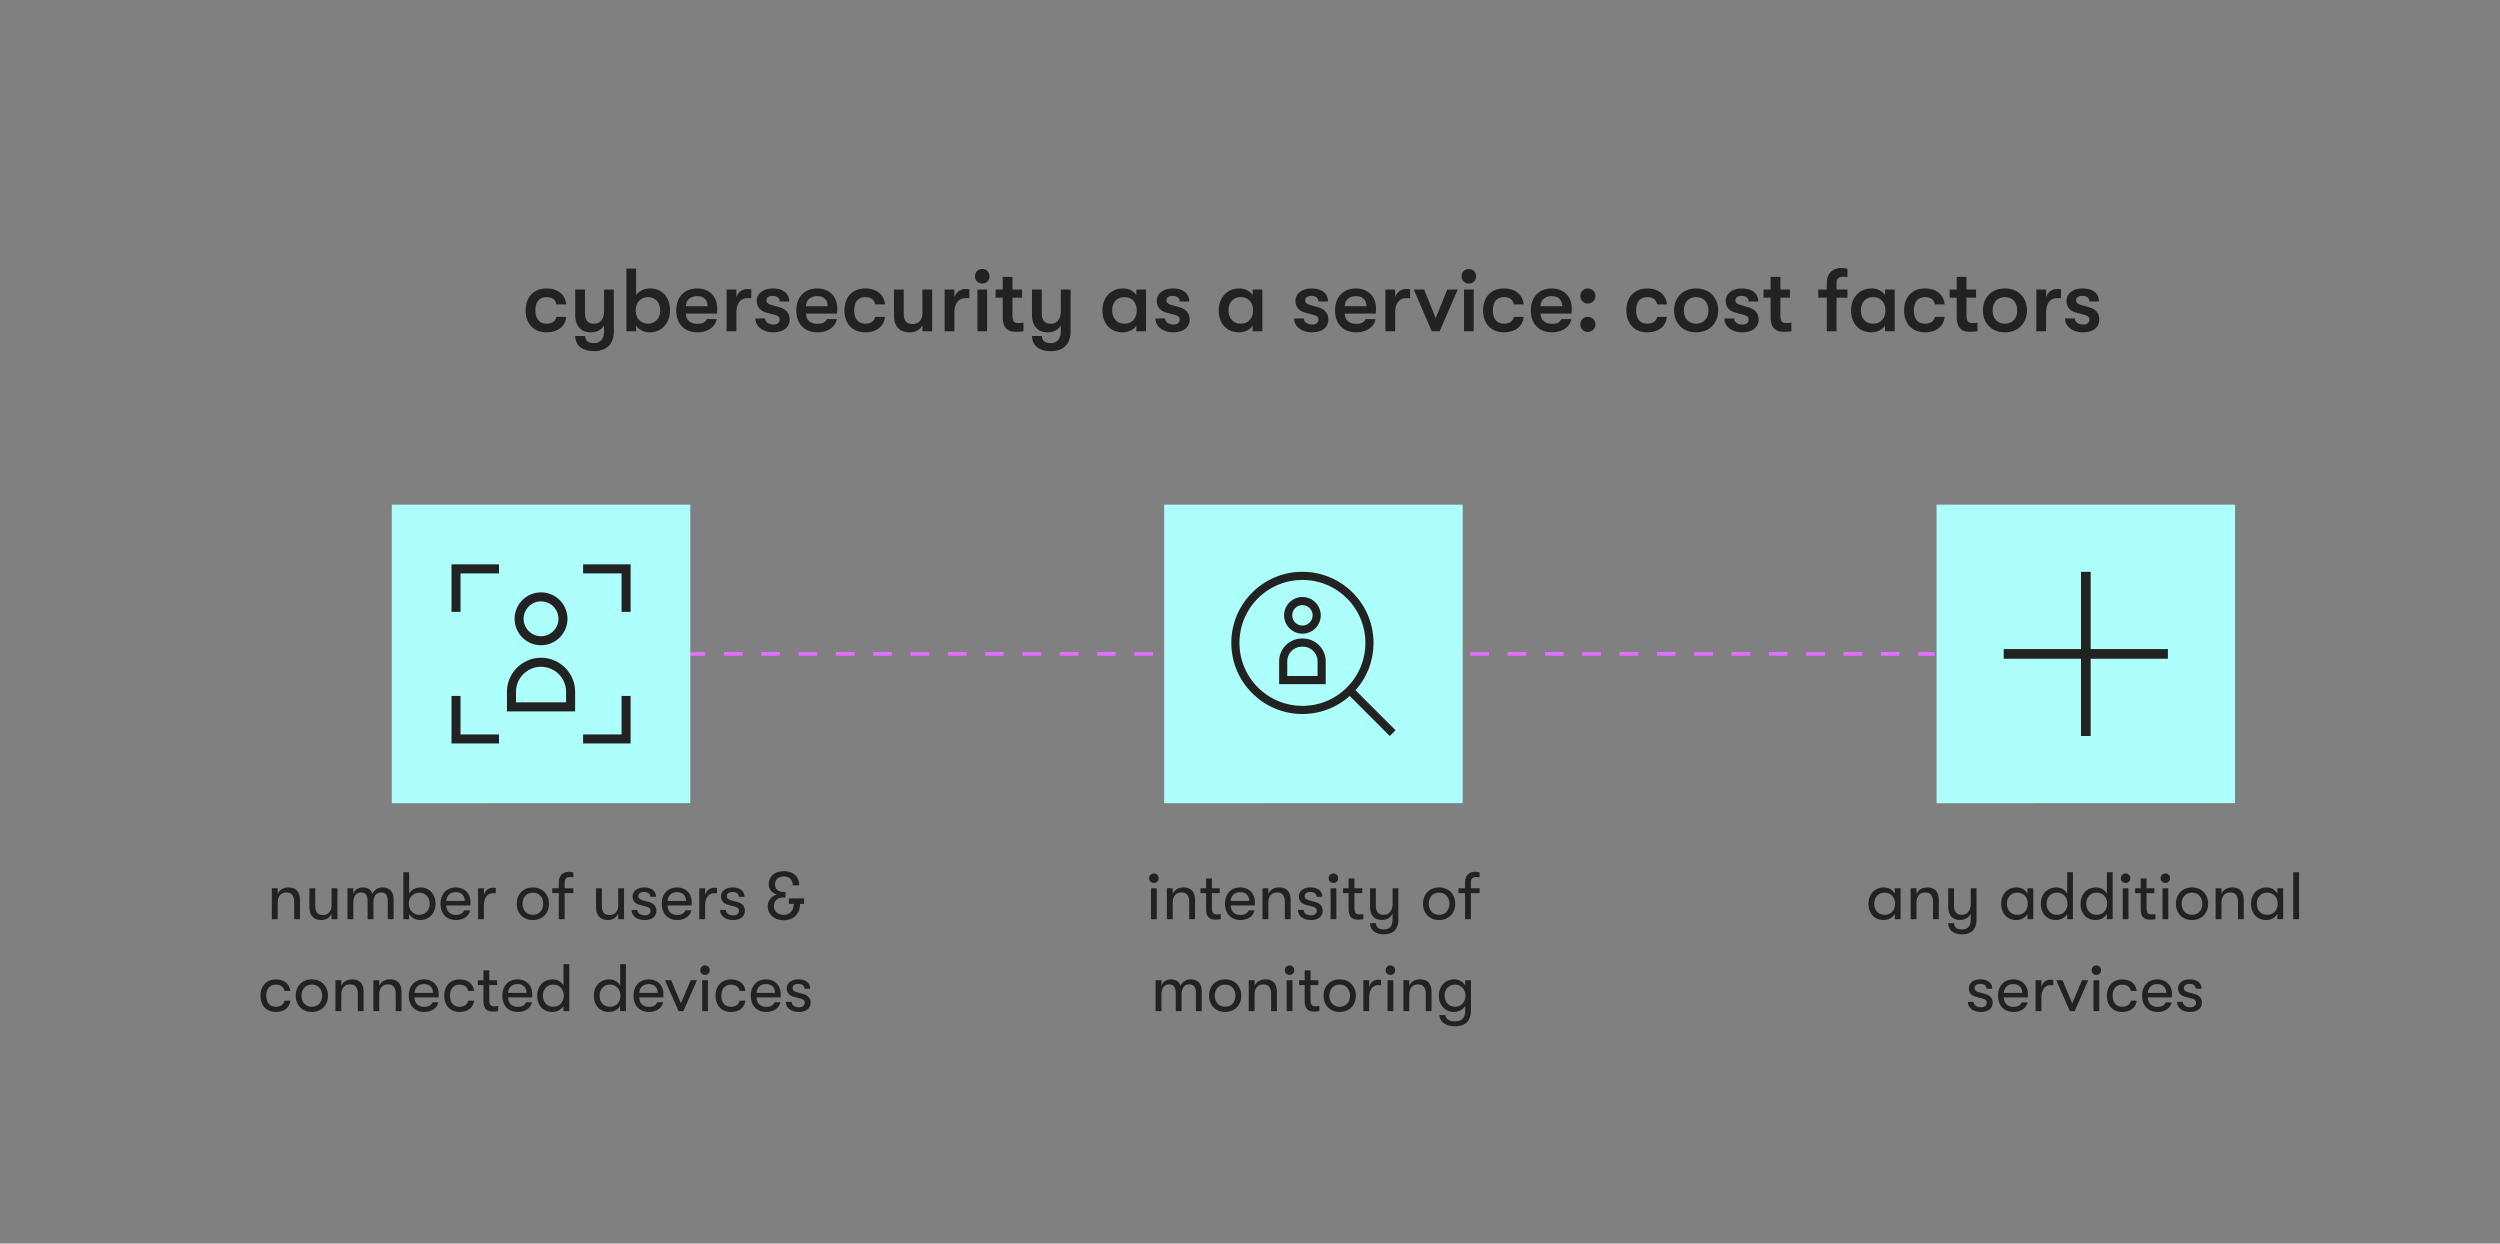 <svg xmlns="http://www.w3.org/2000/svg" width="1550" height="771" fill="none"><rect width="100%" height="100%" fill="#808080" stroke="none"/><path stroke="#E26FFF" stroke-dasharray="11.57 11.57" stroke-width="2.313" d="M425.672 405.425h773.838"/><path fill="#222" d="M338.791 206.047c-8.051 0-12.882-5.552-12.882-13.603s4.831-13.603 12.882-13.603c7.217 0 11.715 3.942 12.27 9.883h-6.052c-.666-2.943-2.554-4.497-6.218-4.497-4.276 0-6.83 2.942-6.83 8.217 0 5.274 2.554 8.217 6.83 8.217 3.664 0 5.552-1.499 6.218-4.22h6.052c-.555 5.775-5.053 9.606-12.27 9.606Zm35.725-13.159v-13.381h6.052v25.985c0 4.053-1.222 7.106-3.387 9.216-2.11 1.944-5.108 2.999-8.773 2.999-3.831 0-6.829-.944-8.883-2.666-1.833-1.61-2.832-3.886-2.888-6.718h6.108c.278 2.832 1.666 4.387 5.552 4.387 3.609 0 6.219-2.166 6.219-7.663v-3.275c-1.61 2.776-4.498 4.275-8.329 4.275-6.385 0-9.55-4.553-9.55-10.771v-15.769h6.052v14.491c0 3.832 1.277 6.719 5.608 6.719 4.22 0 6.219-3.387 6.219-7.829Zm28.561-14.047c7.384 0 12.326 5.441 12.326 13.603 0 7.995-5.219 13.603-12.715 13.603-3.442 0-6.718-1.666-8.328-4.164v3.498h-5.997v-38.866h5.997v16.49c1.61-2.498 5.052-4.164 8.717-4.164Zm-1.277 21.82c4.442 0 7.551-3.387 7.551-8.217 0-4.831-3.109-8.217-7.551-8.217-4.553 0-7.662 3.331-7.662 8.217 0 4.886 3.109 8.217 7.662 8.217Zm42.852-9.55c0 1.055-.056 1.888-.167 3.332h-19.211c.167 4.108 2.832 6.329 7.218 6.329 2.999 0 4.775-.944 5.775-2.942h6.107c-.777 4.83-5.663 8.217-11.882 8.217-8.161 0-13.214-5.219-13.214-13.603 0-8.273 5.108-13.603 12.992-13.603 7.385 0 12.382 4.997 12.382 12.27Zm-19.378-1.277h13.437c-.056-3.997-2.388-6.218-6.552-6.218-4.275 0-6.829 2.554-6.885 6.218Zm31.279 15.547h-6.052v-25.874h6.052v4.997c.944-3.664 4.053-5.33 6.884-5.33.944 0 1.722.056 2.388.222v5.552c-.944-.111-1.444-.111-2.388-.111-4.275 0-6.884 3.221-6.884 9.106v11.438Zm22.789.666c-6.33 0-10.994-3.665-10.994-8.606h6.052c0 2.221 2.165 3.775 5.275 3.775 2.276 0 3.72-1.221 3.72-3.053 0-1.444-.611-2.332-3.387-3.054l-5.164-1.388c-3.609-1-5.663-3.609-5.663-7.274 0-4.386 4.164-7.606 9.938-7.606 6.33 0 10.217 3.054 10.217 8.051h-5.941c0-2.166-1.666-3.443-4.498-3.443-2.165 0-3.72 1.111-3.72 2.665 0 1.388.833 2.332 3.221 2.999l5.163 1.499c3.665 1.055 5.997 3.72 5.997 7.384 0 5.053-3.942 8.051-10.216 8.051Zm39.755-14.936c0 1.055-.055 1.888-.166 3.332H499.72c.167 4.108 2.832 6.329 7.218 6.329 2.998 0 4.775-.944 5.774-2.942h6.108c-.778 4.83-5.664 8.217-11.882 8.217-8.162 0-13.214-5.219-13.214-13.603 0-8.273 5.108-13.603 12.992-13.603 7.384 0 12.381 4.997 12.381 12.27Zm-19.377-1.277h13.436c-.055-3.997-2.387-6.218-6.551-6.218-4.275 0-6.829 2.554-6.885 6.218Zm36.706 16.213c-8.05 0-12.881-5.552-12.881-13.603s4.831-13.603 12.881-13.603c7.218 0 11.716 3.942 12.271 9.883h-6.052c-.666-2.943-2.554-4.497-6.219-4.497-4.275 0-6.829 2.942-6.829 8.217 0 5.274 2.554 8.217 6.829 8.217 3.665 0 5.553-1.499 6.219-4.22h6.052c-.555 5.775-5.053 9.606-12.271 9.606Zm27.453 0c-5.664 0-9.606-3.331-9.606-10.272v-16.268h6.052v14.769c0 4.164 1.333 6.607 5.275 6.607 4.608 0 6.274-3.053 6.274-6.773v-14.603h6.052v25.874h-6.052v-3.609c-1.555 2.776-4.275 4.275-7.995 4.275Zm27.847-.666h-6.052v-25.874h6.052v4.997c.944-3.664 4.053-5.33 6.885-5.33.943 0 1.721.056 2.387.222v5.552c-.944-.111-1.444-.111-2.387-.111-4.276 0-6.885 3.221-6.885 9.106v11.438Zm17.279-29.594c-2.665 0-4.497-1.999-4.497-4.497 0-2.499 1.832-4.497 4.497-4.497s4.497 1.998 4.497 4.497c0 2.498-1.832 4.497-4.497 4.497Zm2.998 29.594h-5.996v-25.874h5.996v25.874Zm19.491-5.108c.944 0 2.443-.112 3.054-.223v5.331c-.944.166-2.721.333-4.497.333-2.943 0-8.384-.389-8.384-9.106V184.56h-4.387v-5.053h4.387v-7.829h6.052v7.829h5.94v5.053h-5.94v10.66c0 4.497 1.388 5.053 3.775 5.053Zm26.218-7.385v-13.381h6.052v25.985c0 4.053-1.221 7.106-3.387 9.216-2.109 1.944-5.108 2.999-8.772 2.999-3.831 0-6.829-.944-8.884-2.666-1.832-1.61-2.831-3.886-2.887-6.718h6.108c.277 2.832 1.665 4.387 5.552 4.387 3.609 0 6.218-2.166 6.218-7.663v-3.275c-1.61 2.776-4.497 4.275-8.328 4.275-6.385 0-9.55-4.553-9.55-10.771v-15.769h6.052v14.491c0 3.832 1.277 6.719 5.608 6.719 4.22 0 6.218-3.387 6.218-7.829Zm38.5 13.159c-8.328 0-12.715-5.997-12.715-13.603 0-7.607 4.831-13.603 12.882-13.603 3.442 0 6.551 1.555 8.161 4.164v-3.498h5.997v25.874h-5.997v-3.498c-1.61 2.609-5.163 4.164-8.328 4.164Zm.888-5.386c5.164 0 7.662-3.775 7.662-8.217s-2.498-8.217-7.662-8.217c-4.719 0-7.551 3.497-7.551 8.217 0 4.719 2.832 8.217 7.551 8.217Zm30.249 5.386c-6.33 0-10.994-3.665-10.994-8.606h6.052c0 2.221 2.166 3.775 5.275 3.775 2.276 0 3.72-1.221 3.72-3.053 0-1.444-.611-2.332-3.387-3.054l-5.164-1.388c-3.609-1-5.663-3.609-5.663-7.274 0-4.386 4.164-7.606 9.939-7.606 6.329 0 10.216 3.054 10.216 8.051h-5.941c0-2.166-1.666-3.443-4.497-3.443-2.166 0-3.72 1.111-3.72 2.665 0 1.388.832 2.332 3.22 2.999l5.163 1.499c3.665 1.055 5.997 3.72 5.997 7.384 0 5.053-3.942 8.051-10.216 8.051Zm40.977 0c-8.328 0-12.715-5.997-12.715-13.603 0-7.607 4.831-13.603 12.882-13.603 3.442 0 6.551 1.555 8.161 4.164v-3.498h5.997v25.874h-5.997v-3.498c-1.61 2.609-5.163 4.164-8.328 4.164Zm.888-5.386c5.164 0 7.662-3.775 7.662-8.217s-2.498-8.217-7.662-8.217c-4.719 0-7.551 3.497-7.551 8.217 0 4.719 2.832 8.217 7.551 8.217Zm44.129 5.386c-6.329 0-10.993-3.665-10.993-8.606h6.052c0 2.221 2.165 3.775 5.275 3.775 2.276 0 3.72-1.221 3.72-3.053 0-1.444-.611-2.332-3.387-3.054l-5.164-1.388c-3.609-1-5.663-3.609-5.663-7.274 0-4.386 4.164-7.606 9.938-7.606 6.33 0 10.216 3.054 10.216 8.051h-5.94c0-2.166-1.666-3.443-4.498-3.443-2.165 0-3.72 1.111-3.72 2.665 0 1.388.833 2.332 3.221 2.999l5.163 1.499c3.665 1.055 5.997 3.72 5.997 7.384 0 5.053-3.943 8.051-10.217 8.051Zm39.756-14.936c0 1.055-.055 1.888-.166 3.332h-19.211c.166 4.108 2.832 6.329 7.218 6.329 2.998 0 4.775-.944 5.774-2.942h6.108c-.778 4.83-5.664 8.217-11.882 8.217-8.162 0-13.215-5.219-13.215-13.603 0-8.273 5.109-13.603 12.993-13.603 7.384 0 12.381 4.997 12.381 12.27Zm-19.377-1.277h13.436c-.055-3.997-2.387-6.218-6.551-6.218-4.276 0-6.83 2.554-6.885 6.218ZM865 205.381h-6.052v-25.874H865v4.997c.944-3.664 4.053-5.33 6.885-5.33.944 0 1.721.056 2.387.222v5.552c-.944-.111-1.443-.111-2.387-.111-4.275 0-6.885 3.221-6.885 9.106v11.438Zm27.58 0h-4.886l-11.215-25.874h6.496l7.162 17.767 7.163-17.767h6.496l-11.216 25.874Zm18.111-29.594c-2.665 0-4.497-1.999-4.497-4.497 0-2.499 1.832-4.497 4.497-4.497s4.497 1.998 4.497 4.497c0 2.498-1.832 4.497-4.497 4.497Zm2.998 29.594h-5.996v-25.874h5.996v25.874Zm18.714.666c-8.051 0-12.881-5.552-12.881-13.603s4.83-13.603 12.881-13.603c7.218 0 11.715 3.942 12.27 9.883h-6.052c-.666-2.943-2.554-4.497-6.218-4.497-4.275 0-6.829 2.942-6.829 8.217 0 5.274 2.554 8.217 6.829 8.217 3.664 0 5.552-1.499 6.218-4.22h6.052c-.555 5.775-5.052 9.606-12.27 9.606Zm42.097-14.936c0 1.055-.055 1.888-.166 3.332h-19.211c.166 4.108 2.831 6.329 7.218 6.329 2.998 0 4.775-.944 5.774-2.942h6.108c-.778 4.83-5.664 8.217-11.882 8.217-8.162 0-13.215-5.219-13.215-13.603 0-8.273 5.108-13.603 12.993-13.603 7.384 0 12.381 4.997 12.381 12.27Zm-19.377-1.277h13.436c-.055-3.997-2.387-6.218-6.551-6.218-4.276 0-6.83 2.554-6.885 6.218Zm29.335-1.61c-2.61 0-4.664-2.165-4.664-4.719a4.656 4.656 0 0 1 4.664-4.664c2.609 0 4.719 2.11 4.719 4.664s-2.11 4.719-4.719 4.719Zm0 17.601c-2.61 0-4.664-2.166-4.664-4.72a4.656 4.656 0 0 1 4.664-4.664c2.609 0 4.719 2.11 4.719 4.664s-2.11 4.72-4.719 4.72Zm36.762.222c-8.05 0-12.88-5.552-12.88-13.603s4.83-13.603 12.88-13.603c7.21 0 11.71 3.942 12.27 9.883h-6.05c-.67-2.943-2.56-4.497-6.22-4.497-4.28 0-6.83 2.942-6.83 8.217 0 5.274 2.55 8.217 6.83 8.217 3.66 0 5.55-1.499 6.22-4.22h6.05c-.56 5.775-5.06 9.606-12.27 9.606Zm30.38 0c-8.55 0-13.66-5.997-13.66-13.603 0-7.607 5.11-13.603 13.66-13.603s13.66 5.996 13.66 13.603c0 7.606-5.11 13.603-13.66 13.603Zm0-5.386c4.89 0 7.61-3.498 7.61-8.217 0-4.72-2.72-8.217-7.61-8.217-4.89 0-7.61 3.497-7.61 8.217 0 4.719 2.72 8.217 7.61 8.217Zm28.51 5.386c-6.33 0-10.99-3.665-10.99-8.606h6.05c0 2.221 2.17 3.775 5.27 3.775 2.28 0 3.72-1.221 3.72-3.053 0-1.444-.61-2.332-3.38-3.054l-5.17-1.388c-3.61-1-5.66-3.609-5.66-7.274 0-4.386 4.16-7.606 9.94-7.606 6.33 0 10.22 3.054 10.22 8.051h-5.95c0-2.166-1.66-3.443-4.49-3.443-2.17 0-3.72 1.111-3.72 2.665 0 1.388.83 2.332 3.22 2.999l5.16 1.499c3.67 1.055 6 3.72 6 7.384 0 5.053-3.94 8.051-10.22 8.051Zm27.5-5.774c.94 0 2.44-.112 3.05-.223v5.331c-.94.166-2.72.333-4.49.333-2.95 0-8.39-.389-8.39-9.106V184.56h-4.38v-5.053h4.38v-7.829h6.05v7.829h5.94v5.053h-5.94v10.66c0 4.497 1.39 5.053 3.78 5.053Zm35.43-28.706c-1.83 0-4.38.278-4.38 4.054v3.886h6.77v5.053h-6.77v20.821h-6.05V184.56h-5.28v-5.053h5.28v-3.775c0-8.329 6.05-9.55 8.77-9.55 1.89 0 3.22.222 4.05.499v5.109c-.83-.056-1.5-.223-2.39-.223Zm17.36 34.48c-8.33 0-12.72-5.997-12.72-13.603 0-7.607 4.83-13.603 12.89-13.603 3.44 0 6.55 1.555 8.16 4.164v-3.498h5.99v25.874h-5.99v-3.498c-1.61 2.609-5.17 4.164-8.33 4.164Zm.89-5.386c5.16 0 7.66-3.775 7.66-8.217s-2.5-8.217-7.66-8.217c-4.72 0-7.55 3.497-7.55 8.217 0 4.719 2.83 8.217 7.55 8.217Zm32.13 5.386c-8.05 0-12.88-5.552-12.88-13.603s4.83-13.603 12.88-13.603c7.22 0 11.72 3.942 12.27 9.883h-6.05c-.66-2.943-2.55-4.497-6.22-4.497-4.27 0-6.83 2.942-6.83 8.217 0 5.274 2.56 8.217 6.83 8.217 3.67 0 5.56-1.499 6.22-4.22h6.05c-.55 5.775-5.05 9.606-12.27 9.606Zm29.57-5.774c.95 0 2.44-.112 3.06-.223v5.331c-.95.166-2.72.333-4.5.333-2.94 0-8.39-.389-8.39-9.106V184.56h-4.38v-5.053h4.38v-7.829h6.06v7.829h5.94v5.053h-5.94v10.66c0 4.497 1.38 5.053 3.77 5.053Zm20.06 5.774c-8.55 0-13.65-5.997-13.65-13.603 0-7.607 5.1-13.603 13.65-13.603s13.66 5.996 13.66 13.603c0 7.606-5.11 13.603-13.66 13.603Zm0-5.386c4.89 0 7.61-3.498 7.61-8.217 0-4.72-2.72-8.217-7.61-8.217-4.88 0-7.6 3.497-7.6 8.217 0 4.719 2.72 8.217 7.6 8.217Zm25.52 4.72h-6.05v-25.874h6.05v4.997c.94-3.664 4.05-5.33 6.88-5.33.95 0 1.72.056 2.39.222v5.552c-.94-.111-1.44-.111-2.39-.111-4.27 0-6.88 3.221-6.88 9.106v11.438Zm22.79.666c-6.33 0-11-3.665-11-8.606h6.06c0 2.221 2.16 3.775 5.27 3.775 2.28 0 3.72-1.221 3.72-3.053 0-1.444-.61-2.332-3.39-3.054l-5.16-1.388c-3.61-1-5.66-3.609-5.66-7.274 0-4.386 4.16-7.606 9.93-7.606 6.33 0 10.22 3.054 10.22 8.051h-5.94c0-2.166-1.67-3.443-4.5-3.443-2.16 0-3.72 1.111-3.72 2.665 0 1.388.84 2.332 3.22 2.999l5.17 1.499c3.66 1.055 5.99 3.72 5.99 7.384 0 5.053-3.94 8.051-10.21 8.051ZM172.163 569.918h-3.623v-19.197h3.623v3.54c1.041-2.457 3.373-4.04 6.705-4.04 4.705 0 7.12 2.749 7.12 7.871v11.826h-3.581v-10.244c0-4.289-1.416-6.33-4.83-6.33-3.581 0-5.414 2.541-5.414 6.413v10.161Zm26.961.5c-4.289 0-7.287-2.582-7.287-7.871v-11.826h3.623v10.993c0 3.373 1.249 5.58 4.664 5.58 3.956 0 5.455-2.998 5.455-6.079v-10.494h3.623v19.197h-3.623v-3.498c-1.041 2.374-3.29 3.998-6.455 3.998Zm19.927-.5h-3.623v-19.197h3.623v3.498c.708-2.082 2.665-3.998 5.747-3.998 3.373 0 5.413 1.583 6.121 4.123.833-2.29 3.206-4.123 6.205-4.123 5.163 0 6.912 3.332 6.912 7.538v12.159h-3.623v-11.452c0-3.622-1.582-5.122-4.164-5.122-2.832 0-4.705 1.916-4.705 6.58v9.994h-3.623v-11.16c0-4.164-1.791-5.414-4.123-5.414-2.956 0-4.747 2.083-4.747 6.58v9.994Zm41.685-19.697c5.496 0 9.286 4.123 9.286 10.119 0 5.872-3.956 10.078-9.494 10.078-2.957 0-5.622-1.499-6.871-3.873v3.373h-3.582v-29.149h3.582v13.367c1.249-2.416 3.997-3.915 7.079-3.915Zm-.708 16.949c3.706 0 6.371-2.832 6.371-6.83 0-3.997-2.665-6.871-6.371-6.871-3.831 0-6.538 2.832-6.538 6.871 0 3.998 2.707 6.83 6.538 6.83Zm31.64-7.912c0 .708 0 1.249-.083 2.123h-14.866c.083 3.706 2.373 5.872 6.038 5.872 2.54 0 4.289-1 5.08-2.832h3.623c-.666 3.54-4.206 5.997-8.703 5.997-5.913 0-9.62-3.915-9.62-10.119 0-6.08 3.748-10.078 9.453-10.078 5.414 0 9.078 3.748 9.078 9.037Zm-14.949-.667h11.41c0-3.373-2.083-5.455-5.58-5.455-3.498 0-5.664 2.207-5.83 5.455Zm23.298 11.327h-3.623v-19.197h3.623v4.372c.749-3.248 3.206-4.663 5.621-4.663.667 0 1.291.041 1.749.166v3.331c-.624-.124-1.124-.124-1.79-.124-3.79 0-5.58 3.456-5.58 7.745v8.37Zm30.368.5c-6.246 0-9.994-4.498-9.994-10.078 0-5.621 3.748-10.119 9.994-10.119 6.205 0 9.994 4.498 9.994 10.119 0 5.58-3.789 10.078-9.994 10.078Zm0-3.248c4.039 0 6.371-2.999 6.371-6.83 0-3.872-2.332-6.871-6.371-6.871-4.039 0-6.413 2.999-6.413 6.871 0 3.831 2.374 6.83 6.413 6.83Zm23.108-23.403c-1.457 0-3.415.291-3.415 3.539v3.415h5.414v3.04h-5.414v16.157h-3.622v-16.157h-4.081v-3.04h4.081v-3.331c0-5.997 4.039-6.871 6.121-6.871 1.249 0 2.29.208 2.915.458v3.081c-.625-.166-1.249-.291-1.999-.291Zm23.341 26.651c-4.289 0-7.287-2.582-7.287-7.871v-11.826h3.623v10.993c0 3.373 1.249 5.58 4.663 5.58 3.956 0 5.455-2.998 5.455-6.079v-10.494h3.623v19.197h-3.623v-3.498c-1.041 2.374-3.289 3.998-6.454 3.998Zm22.717 0c-4.706 0-7.954-2.707-7.954-6.247h3.581c0 1.874 1.749 3.332 4.581 3.332 2.124 0 3.539-1.041 3.539-2.749 0-1.291-.583-2.165-2.873-2.748l-3.914-.999c-2.832-.792-4.331-2.624-4.331-5.289 0-3.248 2.998-5.497 7.162-5.497 4.581 0 7.371 2.207 7.371 5.789h-3.54c0-1.833-1.457-2.999-3.956-2.999-1.998 0-3.456.958-3.456 2.54 0 1.208.708 2.083 2.79 2.666l3.956 1.082c2.832.791 4.456 2.665 4.456 5.33 0 3.665-2.873 5.789-7.412 5.789Zm29.283-11.16c0 .708 0 1.249-.083 2.123h-14.867c.084 3.706 2.374 5.872 6.039 5.872 2.54 0 4.289-1 5.08-2.832h3.623c-.667 3.54-4.206 5.997-8.703 5.997-5.914 0-9.62-3.915-9.62-10.119 0-6.08 3.748-10.078 9.453-10.078 5.413 0 9.078 3.748 9.078 9.037Zm-14.95-.667h11.41c0-3.373-2.082-5.455-5.58-5.455s-5.663 2.207-5.83 5.455Zm23.298 11.327h-3.622v-19.197h3.622v4.372c.75-3.248 3.207-4.663 5.622-4.663.666 0 1.291.041 1.749.166v3.331c-.625-.124-1.124-.124-1.791-.124-3.789 0-5.58 3.456-5.58 7.745v8.37Zm17.227.5c-4.706 0-7.954-2.707-7.954-6.247h3.581c0 1.874 1.749 3.332 4.581 3.332 2.124 0 3.54-1.041 3.54-2.749 0-1.291-.583-2.165-2.874-2.748l-3.914-.999c-2.832-.792-4.331-2.624-4.331-5.289 0-3.248 2.998-5.497 7.163-5.497 4.58 0 7.37 2.207 7.37 5.789h-3.539c0-1.833-1.458-2.999-3.956-2.999-1.999 0-3.457.958-3.457 2.54 0 1.208.708 2.083 2.79 2.666l3.956 1.082c2.832.791 4.456 2.665 4.456 5.33 0 3.665-2.873 5.789-7.412 5.789Zm34.694-13.409h9.411v3.373h-2.457c-.167 6.621-4.289 10.161-10.161 10.161-5.788 0-9.911-3.582-9.911-8.704 0-3.789 2.707-6.496 5.789-7.204-3.124-.874-5.164-3.123-5.164-6.496 0-4.789 3.748-7.995 9.411-7.995 5.372 0 9.453 2.957 9.453 8.745h-3.956c0-3.123-1.791-5.497-5.497-5.497-3.081 0-5.497 1.749-5.497 4.747 0 2.915 1.583 4.872 5.372 4.872h1.124v3.457h-1.041c-4.33 0-6.121 2.29-6.121 5.413 0 2.873 2.249 5.33 6.038 5.33 3.665 0 6.163-2.415 6.246-6.829h-3.039v-3.373Zm-318.057 70.409c-5.913 0-9.536-4.123-9.536-10.078 0-5.954 3.623-10.077 9.536-10.077 5.163 0 8.495 2.832 8.953 7.121h-3.623c-.5-2.54-2.332-3.873-5.372-3.873-3.664 0-5.913 2.54-5.913 6.829 0 4.248 2.249 6.83 5.913 6.83 3.04 0 4.872-1.333 5.372-3.748h3.623c-.458 4.206-3.79 6.996-8.953 6.996Zm22.295 0c-6.246 0-9.994-4.498-9.994-10.078 0-5.621 3.748-10.119 9.994-10.119 6.205 0 9.994 4.498 9.994 10.119 0 5.58-3.789 10.078-9.994 10.078Zm0-3.248c4.04 0 6.372-2.999 6.372-6.83 0-3.872-2.332-6.871-6.372-6.871-4.039 0-6.412 2.999-6.412 6.871 0 3.831 2.373 6.83 6.412 6.83Zm18.268 2.748h-3.623v-19.197h3.623v3.54c1.041-2.457 3.373-4.04 6.704-4.04 4.706 0 7.121 2.749 7.121 7.871v11.826h-3.581v-10.244c0-4.289-1.416-6.33-4.83-6.33-3.582 0-5.414 2.541-5.414 6.413v10.161Zm23.505 0h-3.623v-19.197h3.623v3.54c1.041-2.457 3.373-4.04 6.704-4.04 4.706 0 7.121 2.749 7.121 7.871v11.826h-3.581v-10.244c0-4.289-1.416-6.33-4.831-6.33-3.581 0-5.413 2.541-5.413 6.413v10.161Zm36.872-10.66c0 .708 0 1.249-.083 2.123h-14.867c.084 3.706 2.374 5.872 6.038 5.872 2.541 0 4.29-1 5.081-2.832h3.623c-.667 3.54-4.206 5.997-8.704 5.997-5.913 0-9.619-3.915-9.619-10.119 0-6.08 3.748-10.078 9.453-10.078 5.413 0 9.078 3.748 9.078 9.037Zm-14.95-.667h11.41c0-3.373-2.082-5.455-5.58-5.455s-5.663 2.207-5.83 5.455Zm27.915 11.827c-5.913 0-9.536-4.123-9.536-10.078 0-5.954 3.623-10.077 9.536-10.077 5.163 0 8.495 2.832 8.953 7.121h-3.623c-.5-2.54-2.332-3.873-5.372-3.873-3.664 0-5.913 2.54-5.913 6.829 0 4.248 2.249 6.83 5.913 6.83 3.04 0 4.872-1.333 5.372-3.748h3.623c-.458 4.206-3.79 6.996-8.953 6.996Zm21.472-3.498c.708 0 1.874-.125 2.415-.25v3.206c-.707.167-1.998.292-3.248.292-2.248 0-5.871-.417-5.871-6.621v-9.786h-3.456v-3.04h3.456v-6.08h3.623v6.08h4.83v3.04h-4.83v8.995c0 3.664 1.249 4.164 3.081 4.164Zm23.552-7.662c0 .708 0 1.249-.083 2.123h-14.866c.083 3.706 2.373 5.872 6.038 5.872 2.54 0 4.289-1 5.08-2.832h3.623c-.666 3.54-4.206 5.997-8.703 5.997-5.913 0-9.619-3.915-9.619-10.119 0-6.08 3.747-10.078 9.452-10.078 5.414 0 9.078 3.748 9.078 9.037Zm-14.949-.667h11.41c0-3.373-2.082-5.455-5.58-5.455s-5.664 2.207-5.83 5.455Zm34.336-4.455v-13.367h3.581v29.149h-3.581v-3.373c-1.208 2.374-3.956 3.873-6.829 3.873-6.122 0-9.495-4.414-9.495-10.078 0-5.663 3.623-10.119 9.578-10.119 3.04 0 5.538 1.541 6.746 3.915Zm-6.33 13.034c4.206 0 6.496-3.124 6.496-6.83s-2.29-6.871-6.496-6.871c-3.956 0-6.413 2.915-6.413 6.871 0 3.915 2.457 6.83 6.413 6.83Zm41.465-13.034v-13.367h3.581v29.149h-3.581v-3.373c-1.208 2.374-3.956 3.873-6.829 3.873-6.122 0-9.495-4.414-9.495-10.078 0-5.663 3.623-10.119 9.578-10.119 3.04 0 5.538 1.541 6.746 3.915Zm-6.329 13.034c4.205 0 6.496-3.124 6.496-6.83s-2.291-6.871-6.496-6.871c-3.956 0-6.413 2.915-6.413 6.871 0 3.915 2.457 6.83 6.413 6.83Zm33.139-7.912c0 .708 0 1.249-.083 2.123h-14.867c.084 3.706 2.374 5.872 6.039 5.872 2.54 0 4.289-1 5.08-2.832h3.623c-.667 3.54-4.206 5.997-8.703 5.997-5.914 0-9.62-3.915-9.62-10.119 0-6.08 3.748-10.078 9.453-10.078 5.413 0 9.078 3.748 9.078 9.037Zm-14.95-.667h11.41c0-3.373-2.082-5.455-5.58-5.455s-5.663 2.207-5.83 5.455Zm27.315 11.327h-2.957l-8.453-19.197h3.872l6.038 14.366 6.08-14.366h3.873l-8.453 19.197Zm13.467-22.487c-1.749 0-2.956-1.291-2.956-2.915s1.207-2.956 2.956-2.956c1.708 0 2.915 1.332 2.915 2.956 0 1.624-1.207 2.915-2.915 2.915Zm1.791 22.487h-3.581v-19.197h3.581v19.197Zm14.255.5c-5.913 0-9.536-4.123-9.536-10.078 0-5.954 3.623-10.077 9.536-10.077 5.164 0 8.495 2.832 8.953 7.121h-3.623c-.499-2.54-2.332-3.873-5.371-3.873-3.665 0-5.914 2.54-5.914 6.829 0 4.248 2.249 6.83 5.914 6.83 3.039 0 4.872-1.333 5.371-3.748h3.623c-.458 4.206-3.789 6.996-8.953 6.996Zm30.832-11.16c0 .708 0 1.249-.083 2.123h-14.866c.083 3.706 2.374 5.872 6.038 5.872 2.54 0 4.289-1 5.08-2.832h3.623c-.666 3.54-4.206 5.997-8.703 5.997-5.913 0-9.619-3.915-9.619-10.119 0-6.08 3.748-10.078 9.452-10.078 5.414 0 9.078 3.748 9.078 9.037Zm-14.949-.667h11.41c0-3.373-2.082-5.455-5.58-5.455s-5.663 2.207-5.83 5.455Zm26.088 11.827c-4.706 0-7.954-2.707-7.954-6.247h3.582c0 1.874 1.748 3.332 4.58 3.332 2.124 0 3.54-1.041 3.54-2.749 0-1.291-.583-2.165-2.874-2.748l-3.914-.999c-2.832-.792-4.331-2.624-4.331-5.289 0-3.248 2.999-5.497 7.163-5.497 4.58 0 7.37 2.207 7.37 5.789h-3.539c0-1.833-1.458-2.999-3.956-2.999-1.999 0-3.456.958-3.456 2.54 0 1.208.707 2.083 2.79 2.666l3.955 1.082c2.832.791 4.456 2.665 4.456 5.33 0 3.665-2.873 5.789-7.412 5.789Zm220.243-79.987c-1.749 0-2.956-1.291-2.956-2.915s1.207-2.956 2.956-2.956c1.707 0 2.915 1.332 2.915 2.956 0 1.624-1.208 2.915-2.915 2.915Zm1.791 22.487h-3.581v-19.197h3.581v19.197Zm9.882 0h-3.622v-19.197h3.622v3.54c1.042-2.457 3.373-4.04 6.705-4.04 4.705 0 7.121 2.749 7.121 7.871v11.826h-3.582v-10.244c0-4.289-1.415-6.33-4.83-6.33-3.581 0-5.414 2.541-5.414 6.413v10.161Zm27.391-2.998c.708 0 1.874-.125 2.415-.25v3.206c-.708.167-1.999.292-3.248.292-2.249 0-5.872-.417-5.872-6.621v-9.786h-3.456v-3.04h3.456v-6.08h3.623v6.08h4.831v3.04h-4.831v8.995c0 3.664 1.249 4.164 3.082 4.164Zm23.552-7.662c0 .708 0 1.249-.084 2.123h-14.866c.084 3.706 2.374 5.872 6.038 5.872 2.541 0 4.289-1 5.081-2.832h3.623c-.667 3.54-4.206 5.997-8.704 5.997-5.913 0-9.619-3.915-9.619-10.119 0-6.08 3.748-10.078 9.453-10.078 5.413 0 9.078 3.748 9.078 9.037Zm-14.95-.667h11.41c0-3.373-2.082-5.455-5.58-5.455s-5.663 2.207-5.83 5.455Zm23.298 11.327h-3.623v-19.197h3.623v3.54c1.041-2.457 3.373-4.04 6.705-4.04 4.705 0 7.12 2.749 7.12 7.871v11.826h-3.581v-10.244c0-4.289-1.416-6.33-4.83-6.33-3.582 0-5.414 2.541-5.414 6.413v10.161Zm26.295.5c-4.705 0-7.954-2.707-7.954-6.247h3.582c0 1.874 1.749 3.332 4.58 3.332 2.124 0 3.54-1.041 3.54-2.749 0-1.291-.583-2.165-2.873-2.748l-3.915-.999c-2.831-.792-4.331-2.624-4.331-5.289 0-3.248 2.999-5.497 7.163-5.497 4.58 0 7.37 2.207 7.37 5.789h-3.539c0-1.833-1.458-2.999-3.956-2.999-1.999 0-3.456.958-3.456 2.54 0 1.208.708 2.083 2.79 2.666l3.956 1.082c2.831.791 4.455 2.665 4.455 5.33 0 3.665-2.873 5.789-7.412 5.789Zm14.084-22.987c-1.749 0-2.956-1.291-2.956-2.915s1.207-2.956 2.956-2.956c1.707 0 2.915 1.332 2.915 2.956 0 1.624-1.208 2.915-2.915 2.915Zm1.791 22.487h-3.581v-19.197h3.581v19.197Zm14.297-2.998c.707 0 1.873-.125 2.415-.25v3.206c-.708.167-1.999.292-3.248.292-2.249 0-5.872-.417-5.872-6.621v-9.786h-3.456v-3.04h3.456v-6.08h3.623v6.08h4.83v3.04h-4.83v8.995c0 3.664 1.249 4.164 3.082 4.164Zm20.547-6.33v-9.869h3.582v19.572c0 3.04-.916 5.371-2.582 6.912-1.541 1.333-3.665 2.082-6.288 2.082-2.748 0-4.997-.708-6.496-1.998-1.374-1.166-2.124-2.832-2.166-4.956h3.623c.167 2.332 1.416 3.914 4.997 3.914 3.248 0 5.33-1.832 5.33-6.204v-3.581c-1.124 2.332-3.414 3.914-6.662 3.914-4.997 0-7.288-3.331-7.288-8.203v-11.452h3.582v10.702c0 3.415 1.124 5.747 4.913 5.747 3.706 0 5.455-3.124 5.455-6.58Zm28.871 9.828c-6.246 0-9.994-4.498-9.994-10.078 0-5.621 3.748-10.119 9.994-10.119 6.205 0 9.994 4.498 9.994 10.119 0 5.58-3.789 10.078-9.994 10.078Zm0-3.248c4.039 0 6.371-2.999 6.371-6.83 0-3.872-2.332-6.871-6.371-6.871-4.039 0-6.413 2.999-6.413 6.871 0 3.831 2.374 6.83 6.413 6.83Zm23.108-23.403c-1.457 0-3.414.291-3.414 3.539v3.415h5.413v3.04h-5.413v16.157h-3.623v-16.157h-4.081v-3.04h4.081v-3.331c0-5.997 4.039-6.871 6.121-6.871 1.249 0 2.29.208 2.915.458v3.081c-.625-.166-1.249-.291-1.999-.291Zm-195.258 83.151h-3.623v-19.197h3.623v3.498c.708-2.082 2.665-3.998 5.747-3.998 3.373 0 5.413 1.583 6.121 4.123.833-2.29 3.207-4.123 6.205-4.123 5.163 0 6.912 3.332 6.912 7.538v12.159h-3.622v-11.452c0-3.622-1.583-5.122-4.165-5.122-2.831 0-4.705 1.916-4.705 6.58v9.994h-3.623v-11.16c0-4.164-1.791-5.414-4.123-5.414-2.956 0-4.747 2.083-4.747 6.58v9.994Zm39.478.5c-6.246 0-9.994-4.498-9.994-10.078 0-5.621 3.748-10.119 9.994-10.119 6.205 0 9.994 4.498 9.994 10.119 0 5.58-3.789 10.078-9.994 10.078Zm0-3.248c4.039 0 6.371-2.999 6.371-6.83 0-3.872-2.332-6.871-6.371-6.871-4.039 0-6.413 2.999-6.413 6.871 0 3.831 2.374 6.83 6.413 6.83Zm18.268 2.748h-3.623v-19.197h3.623v3.54c1.041-2.457 3.373-4.04 6.704-4.04 4.706 0 7.121 2.749 7.121 7.871v11.826h-3.581v-10.244c0-4.289-1.416-6.33-4.831-6.33-3.581 0-5.413 2.541-5.413 6.413v10.161Zm21.672-22.487c-1.749 0-2.956-1.291-2.956-2.915s1.207-2.956 2.956-2.956c1.708 0 2.915 1.332 2.915 2.956 0 1.624-1.207 2.915-2.915 2.915Zm1.791 22.487h-3.581v-19.197h3.581v19.197Zm14.297-2.998c.708 0 1.874-.125 2.415-.25v3.206c-.708.167-1.999.292-3.248.292-2.249 0-5.872-.417-5.872-6.621v-9.786h-3.456v-3.04h3.456v-6.08h3.623v6.08h4.831v3.04h-4.831v8.995c0 3.664 1.25 4.164 3.082 4.164Zm15.015 3.498c-6.246 0-9.994-4.498-9.994-10.078 0-5.621 3.748-10.119 9.994-10.119 6.205 0 9.994 4.498 9.994 10.119 0 5.58-3.789 10.078-9.994 10.078Zm0-3.248c4.039 0 6.371-2.999 6.371-6.83 0-3.872-2.332-6.871-6.371-6.871-4.039 0-6.413 2.999-6.413 6.871 0 3.831 2.374 6.83 6.413 6.83Zm18.268 2.748h-3.623v-19.197h3.623v4.372c.749-3.248 3.206-4.663 5.622-4.663.666 0 1.29.041 1.749.166v3.331c-.625-.124-1.125-.124-1.791-.124-3.789 0-5.58 3.456-5.58 7.745v8.37Zm13.173-22.487c-1.749 0-2.956-1.291-2.956-2.915s1.207-2.956 2.956-2.956c1.708 0 2.915 1.332 2.915 2.956 0 1.624-1.207 2.915-2.915 2.915Zm1.791 22.487h-3.581v-19.197h3.581v19.197Zm9.883 0h-3.623v-19.197h3.623v3.54c1.041-2.457 3.373-4.04 6.704-4.04 4.706 0 7.121 2.749 7.121 7.871v11.826h-3.581v-10.244c0-4.289-1.416-6.33-4.831-6.33-3.581 0-5.413 2.541-5.413 6.413v10.161Zm34.665-15.782v-3.415h3.581v18.697c0 3.665-1.166 6.413-3.332 8.079-1.624 1.207-3.872 1.79-6.621 1.79-2.623 0-5.08-.624-6.829-1.874-1.707-1.207-2.748-2.998-2.832-5.08h3.79c.25 2.249 2.165 3.914 5.83 3.914 4.164 0 6.413-1.998 6.413-6.579v-3.123c-1.208 2.415-4.04 3.873-6.83 3.873-5.871 0-9.494-4.414-9.494-10.078 0-5.705 3.873-10.119 9.578-10.119 2.956 0 5.538 1.458 6.746 3.915Zm-6.33 13.034c4.039 0 6.496-3.082 6.496-6.83 0-3.789-2.457-6.871-6.496-6.871-3.831 0-6.413 2.915-6.413 6.871 0 3.915 2.624 6.83 6.413 6.83Zm265.881-53.752c-6.12 0-9.5-4.414-9.5-10.078 0-5.663 3.63-10.119 9.58-10.119 3.04 0 5.54 1.541 6.75 3.915v-3.415h3.58v19.197h-3.58v-3.373c-1.21 2.374-3.96 3.873-6.83 3.873Zm.5-3.248c4.2 0 6.49-3.124 6.49-6.83s-2.29-6.871-6.49-6.871c-3.96 0-6.41 2.915-6.41 6.871 0 3.915 2.45 6.83 6.41 6.83Zm19.77 2.748h-3.62v-19.197h3.62v3.54c1.04-2.457 3.37-4.04 6.71-4.04 4.7 0 7.12 2.749 7.12 7.871v11.826h-3.59v-10.244c0-4.289-1.41-6.33-4.83-6.33-3.58 0-5.41 2.541-5.41 6.413v10.161Zm33.62-9.328v-9.869h3.59v19.572c0 3.04-.92 5.371-2.59 6.912-1.54 1.333-3.66 2.082-6.28 2.082-2.75 0-5-.708-6.5-1.998-1.37-1.166-2.12-2.832-2.17-4.956h3.63c.16 2.332 1.41 3.914 4.99 3.914 3.25 0 5.33-1.832 5.33-6.204v-3.581c-1.12 2.332-3.41 3.914-6.66 3.914-4.99 0-7.29-3.331-7.29-8.203v-11.452h3.59v10.702c0 3.415 1.12 5.747 4.91 5.747 3.71 0 5.45-3.124 5.45-6.58Zm28.38 9.828c-6.13 0-9.5-4.414-9.5-10.078 0-5.663 3.62-10.119 9.58-10.119 3.04 0 5.54 1.541 6.75 3.915v-3.415h3.58v19.197h-3.58v-3.373c-1.21 2.374-3.96 3.873-6.83 3.873Zm.5-3.248c4.2 0 6.49-3.124 6.49-6.83s-2.29-6.871-6.49-6.871c-3.96 0-6.42 2.915-6.42 6.871 0 3.915 2.46 6.83 6.42 6.83Zm30.93-13.034v-13.367h3.58v29.149h-3.58v-3.373c-1.21 2.374-3.96 3.873-6.83 3.873-6.12 0-9.5-4.414-9.5-10.078 0-5.663 3.63-10.119 9.58-10.119 3.04 0 5.54 1.541 6.75 3.915Zm-6.33 13.034c4.2 0 6.49-3.124 6.49-6.83s-2.29-6.871-6.49-6.871c-3.96 0-6.41 2.915-6.41 6.871 0 3.915 2.45 6.83 6.41 6.83Zm30.93-13.034v-13.367h3.58v29.149h-3.58v-3.373c-1.21 2.374-3.96 3.873-6.83 3.873-6.12 0-9.49-4.414-9.49-10.078 0-5.663 3.62-10.119 9.57-10.119 3.04 0 5.54 1.541 6.75 3.915Zm-6.33 13.034c4.21 0 6.5-3.124 6.5-6.83s-2.29-6.871-6.5-6.871c-3.95 0-6.41 2.915-6.41 6.871 0 3.915 2.46 6.83 6.41 6.83Zm17.94-19.739c-1.75 0-2.96-1.291-2.96-2.915s1.21-2.956 2.96-2.956c1.71 0 2.92 1.332 2.92 2.956 0 1.624-1.21 2.915-2.92 2.915Zm1.79 22.487h-3.58v-19.197h3.58v19.197Zm14.3-2.998c.71 0 1.87-.125 2.41-.25v3.206c-.7.167-1.99.292-3.24.292-2.25 0-5.88-.417-5.88-6.621v-9.786h-3.45v-3.04h3.45v-6.08h3.63v6.08h4.83v3.04h-4.83v8.995c0 3.664 1.25 4.164 3.08 4.164Zm8.6-19.489c-1.75 0-2.96-1.291-2.96-2.915s1.21-2.956 2.96-2.956c1.7 0 2.91 1.332 2.91 2.956 0 1.624-1.21 2.915-2.91 2.915Zm1.79 22.487h-3.59v-19.197h3.59v19.197Zm14.71.5c-6.25 0-9.99-4.498-9.99-10.078 0-5.621 3.74-10.119 9.99-10.119 6.2 0 9.99 4.498 9.99 10.119 0 5.58-3.79 10.078-9.99 10.078Zm0-3.248c4.04 0 6.37-2.999 6.37-6.83 0-3.872-2.33-6.871-6.37-6.871s-6.41 2.999-6.41 6.871c0 3.831 2.37 6.83 6.41 6.83Zm18.27 2.748h-3.63v-19.197h3.63v3.54c1.04-2.457 3.37-4.04 6.7-4.04 4.71 0 7.12 2.749 7.12 7.871v11.826h-3.58v-10.244c0-4.289-1.41-6.33-4.83-6.33-3.58 0-5.41 2.541-5.41 6.413v10.161Zm27.83.5c-6.12 0-9.49-4.414-9.49-10.078 0-5.663 3.62-10.119 9.58-10.119 3.04 0 5.53 1.541 6.74 3.915v-3.415h3.58v19.197h-3.58v-3.373c-1.21 2.374-3.95 3.873-6.83 3.873Zm.5-3.248c4.21 0 6.5-3.124 6.5-6.83s-2.29-6.871-6.5-6.871c-3.95 0-6.41 2.915-6.41 6.871 0 3.915 2.46 6.83 6.41 6.83Zm19.77 2.748h-3.62v-29.149h3.62v29.149Zm-197.38 57.5c-4.71 0-7.96-2.707-7.96-6.247h3.58c0 1.874 1.75 3.332 4.59 3.332 2.12 0 3.53-1.041 3.53-2.749 0-1.291-.58-2.165-2.87-2.748l-3.91-.999c-2.83-.792-4.33-2.624-4.33-5.289 0-3.248 2.99-5.497 7.16-5.497 4.58 0 7.37 2.207 7.37 5.789h-3.54c0-1.833-1.46-2.999-3.96-2.999-1.99 0-3.45.958-3.45 2.54 0 1.208.71 2.083 2.79 2.666l3.95 1.082c2.84.791 4.46 2.665 4.46 5.33 0 3.665-2.87 5.789-7.41 5.789Zm29.28-11.16c0 .708 0 1.249-.08 2.123h-14.87c.08 3.706 2.37 5.872 6.04 5.872 2.54 0 4.29-1 5.08-2.832h3.62c-.66 3.54-4.2 5.997-8.7 5.997-5.91 0-9.62-3.915-9.62-10.119 0-6.08 3.75-10.078 9.45-10.078 5.42 0 9.08 3.748 9.08 9.037Zm-14.95-.667h11.41c0-3.373-2.08-5.455-5.58-5.455s-5.66 2.207-5.83 5.455Zm23.3 11.327h-3.62v-19.197h3.62v4.372c.75-3.248 3.21-4.663 5.62-4.663.67 0 1.29.041 1.75.166v3.331c-.63-.124-1.12-.124-1.79-.124-3.79 0-5.58 3.456-5.58 7.745v8.37Zm20.61 0h-2.96l-8.45-19.197h3.87l6.04 14.366 6.08-14.366h3.87l-8.45 19.197Zm13.46-22.487c-1.74 0-2.95-1.291-2.95-2.915s1.21-2.956 2.95-2.956c1.71 0 2.92 1.332 2.92 2.956 0 1.624-1.21 2.915-2.92 2.915Zm1.8 22.487h-3.59v-19.197h3.59v19.197Zm14.25.5c-5.91 0-9.54-4.123-9.54-10.078 0-5.954 3.63-10.077 9.54-10.077 5.16 0 8.5 2.832 8.95 7.121h-3.62c-.5-2.54-2.33-3.873-5.37-3.873-3.67 0-5.91 2.54-5.91 6.829 0 4.248 2.24 6.83 5.91 6.83 3.04 0 4.87-1.333 5.37-3.748h3.62c-.45 4.206-3.79 6.996-8.95 6.996Zm30.83-11.16c0 .708 0 1.249-.08 2.123h-14.87c.09 3.706 2.38 5.872 6.04 5.872 2.54 0 4.29-1 5.08-2.832h3.62c-.66 3.54-4.2 5.997-8.7 5.997-5.91 0-9.62-3.915-9.62-10.119 0-6.08 3.75-10.078 9.45-10.078 5.42 0 9.08 3.748 9.08 9.037Zm-14.95-.667h11.41c0-3.373-2.08-5.455-5.58-5.455-3.49 0-5.66 2.207-5.83 5.455Zm26.09 11.827c-4.7 0-7.95-2.707-7.95-6.247h3.58c0 1.874 1.75 3.332 4.58 3.332 2.12 0 3.54-1.041 3.54-2.749 0-1.291-.58-2.165-2.87-2.748l-3.92-.999c-2.83-.792-4.33-2.624-4.33-5.289 0-3.248 3-5.497 7.16-5.497 4.58 0 7.37 2.207 7.37 5.789h-3.54c0-1.833-1.45-2.999-3.95-2.999-2 0-3.46.958-3.46 2.54 0 1.208.71 2.083 2.79 2.666l3.96 1.082c2.83.791 4.45 2.665 4.45 5.33 0 3.665-2.87 5.789-7.41 5.789Z"/><path fill="#ACFFFB" d="M242.911 312.888h185.075v185.075H242.911z"/><path fill="#222" d="M335.448 400.044a16.404 16.404 0 0 0 16.385-16.385 16.404 16.404 0 0 0-16.385-16.387 16.4 16.4 0 0 0-11.581 4.806 16.4 16.4 0 0 0-4.804 11.581 16.4 16.4 0 0 0 16.385 16.385Zm0-27.18a10.807 10.807 0 0 1 10.793 10.795 10.8 10.8 0 0 1-3.165 7.628 10.801 10.801 0 0 1-7.628 3.165 10.804 10.804 0 0 1-10.793-10.793 10.807 10.807 0 0 1 10.793-10.795Zm0 34.958c-11.65 0-21.126 9.476-21.126 21.126v12.101h42.251v-12.101c0-11.658-9.476-21.126-21.125-21.126Zm15.533 27.641h-31.067v-6.509a15.555 15.555 0 0 1 15.534-15.54 15.547 15.547 0 0 1 15.533 15.534v6.515Zm-65.463-3.97h-5.593v29.455h29.455v-5.592h-23.862v-23.863Zm99.86 23.863h-23.863v5.592h29.455v-29.455h-5.592v23.863Zm-23.863-105.453v5.592h23.863v23.863h5.592v-29.455h-29.455Zm-81.59 29.455h5.593v-23.863h23.862v-5.592h-29.455v29.455Z"/><path fill="#ACFFFB" d="M721.791 312.888h185.075v185.075H721.791z"/><path fill="#222" d="M807.502 392.866a11.378 11.378 0 0 0 11.361-11.362 11.373 11.373 0 0 0-11.361-11.362 11.373 11.373 0 0 0-11.362 11.362 11.377 11.377 0 0 0 11.362 11.362Zm0-17.679a6.325 6.325 0 0 1 6.316 6.317 6.325 6.325 0 0 1-6.316 6.316 6.325 6.325 0 0 1-6.317-6.316 6.325 6.325 0 0 1 6.317-6.317Zm.301 20.709h-.602a14.159 14.159 0 0 0-14.144 14.142v14.127h28.89v-14.127a14.163 14.163 0 0 0-14.144-14.142Zm9.099 23.232h-18.8v-9.081a9.113 9.113 0 0 1 9.099-9.099h.602a9.111 9.111 0 0 1 9.099 9.09v9.09Z"/><path fill="#222" d="m865.224 452.755-24.829-24.83a43.748 43.748 0 0 0 11.175-29.327 43.768 43.768 0 0 0-12.907-31.161 43.78 43.78 0 0 0-31.161-12.907 43.79 43.79 0 0 0-31.161 12.907 43.79 43.79 0 0 0-12.908 31.161 43.79 43.79 0 0 0 12.908 31.163 43.79 43.79 0 0 0 31.161 12.907 43.739 43.739 0 0 0 29.325-11.176l24.829 24.829 3.568-3.566Zm-85.315-26.562a38.765 38.765 0 0 1-11.431-27.595 38.764 38.764 0 0 1 11.431-27.593 38.769 38.769 0 0 1 27.593-11.43 38.772 38.772 0 0 1 27.594 11.43 38.76 38.76 0 0 1 11.429 27.593 38.774 38.774 0 0 1-11.429 27.595 38.777 38.777 0 0 1-27.594 11.43 38.76 38.76 0 0 1-27.593-11.43Z"/><path fill="#ACFFFB" d="M1200.67 312.888h185.075v185.075H1200.67z"/><path fill="#222" fill-rule="evenodd" d="M1290.21 402.428V354.53h6v47.899h47.89v5.994l-47.89-.001v47.899h-6v-47.899h-47.9v-5.994h47.9Z" clip-rule="evenodd"/></svg>